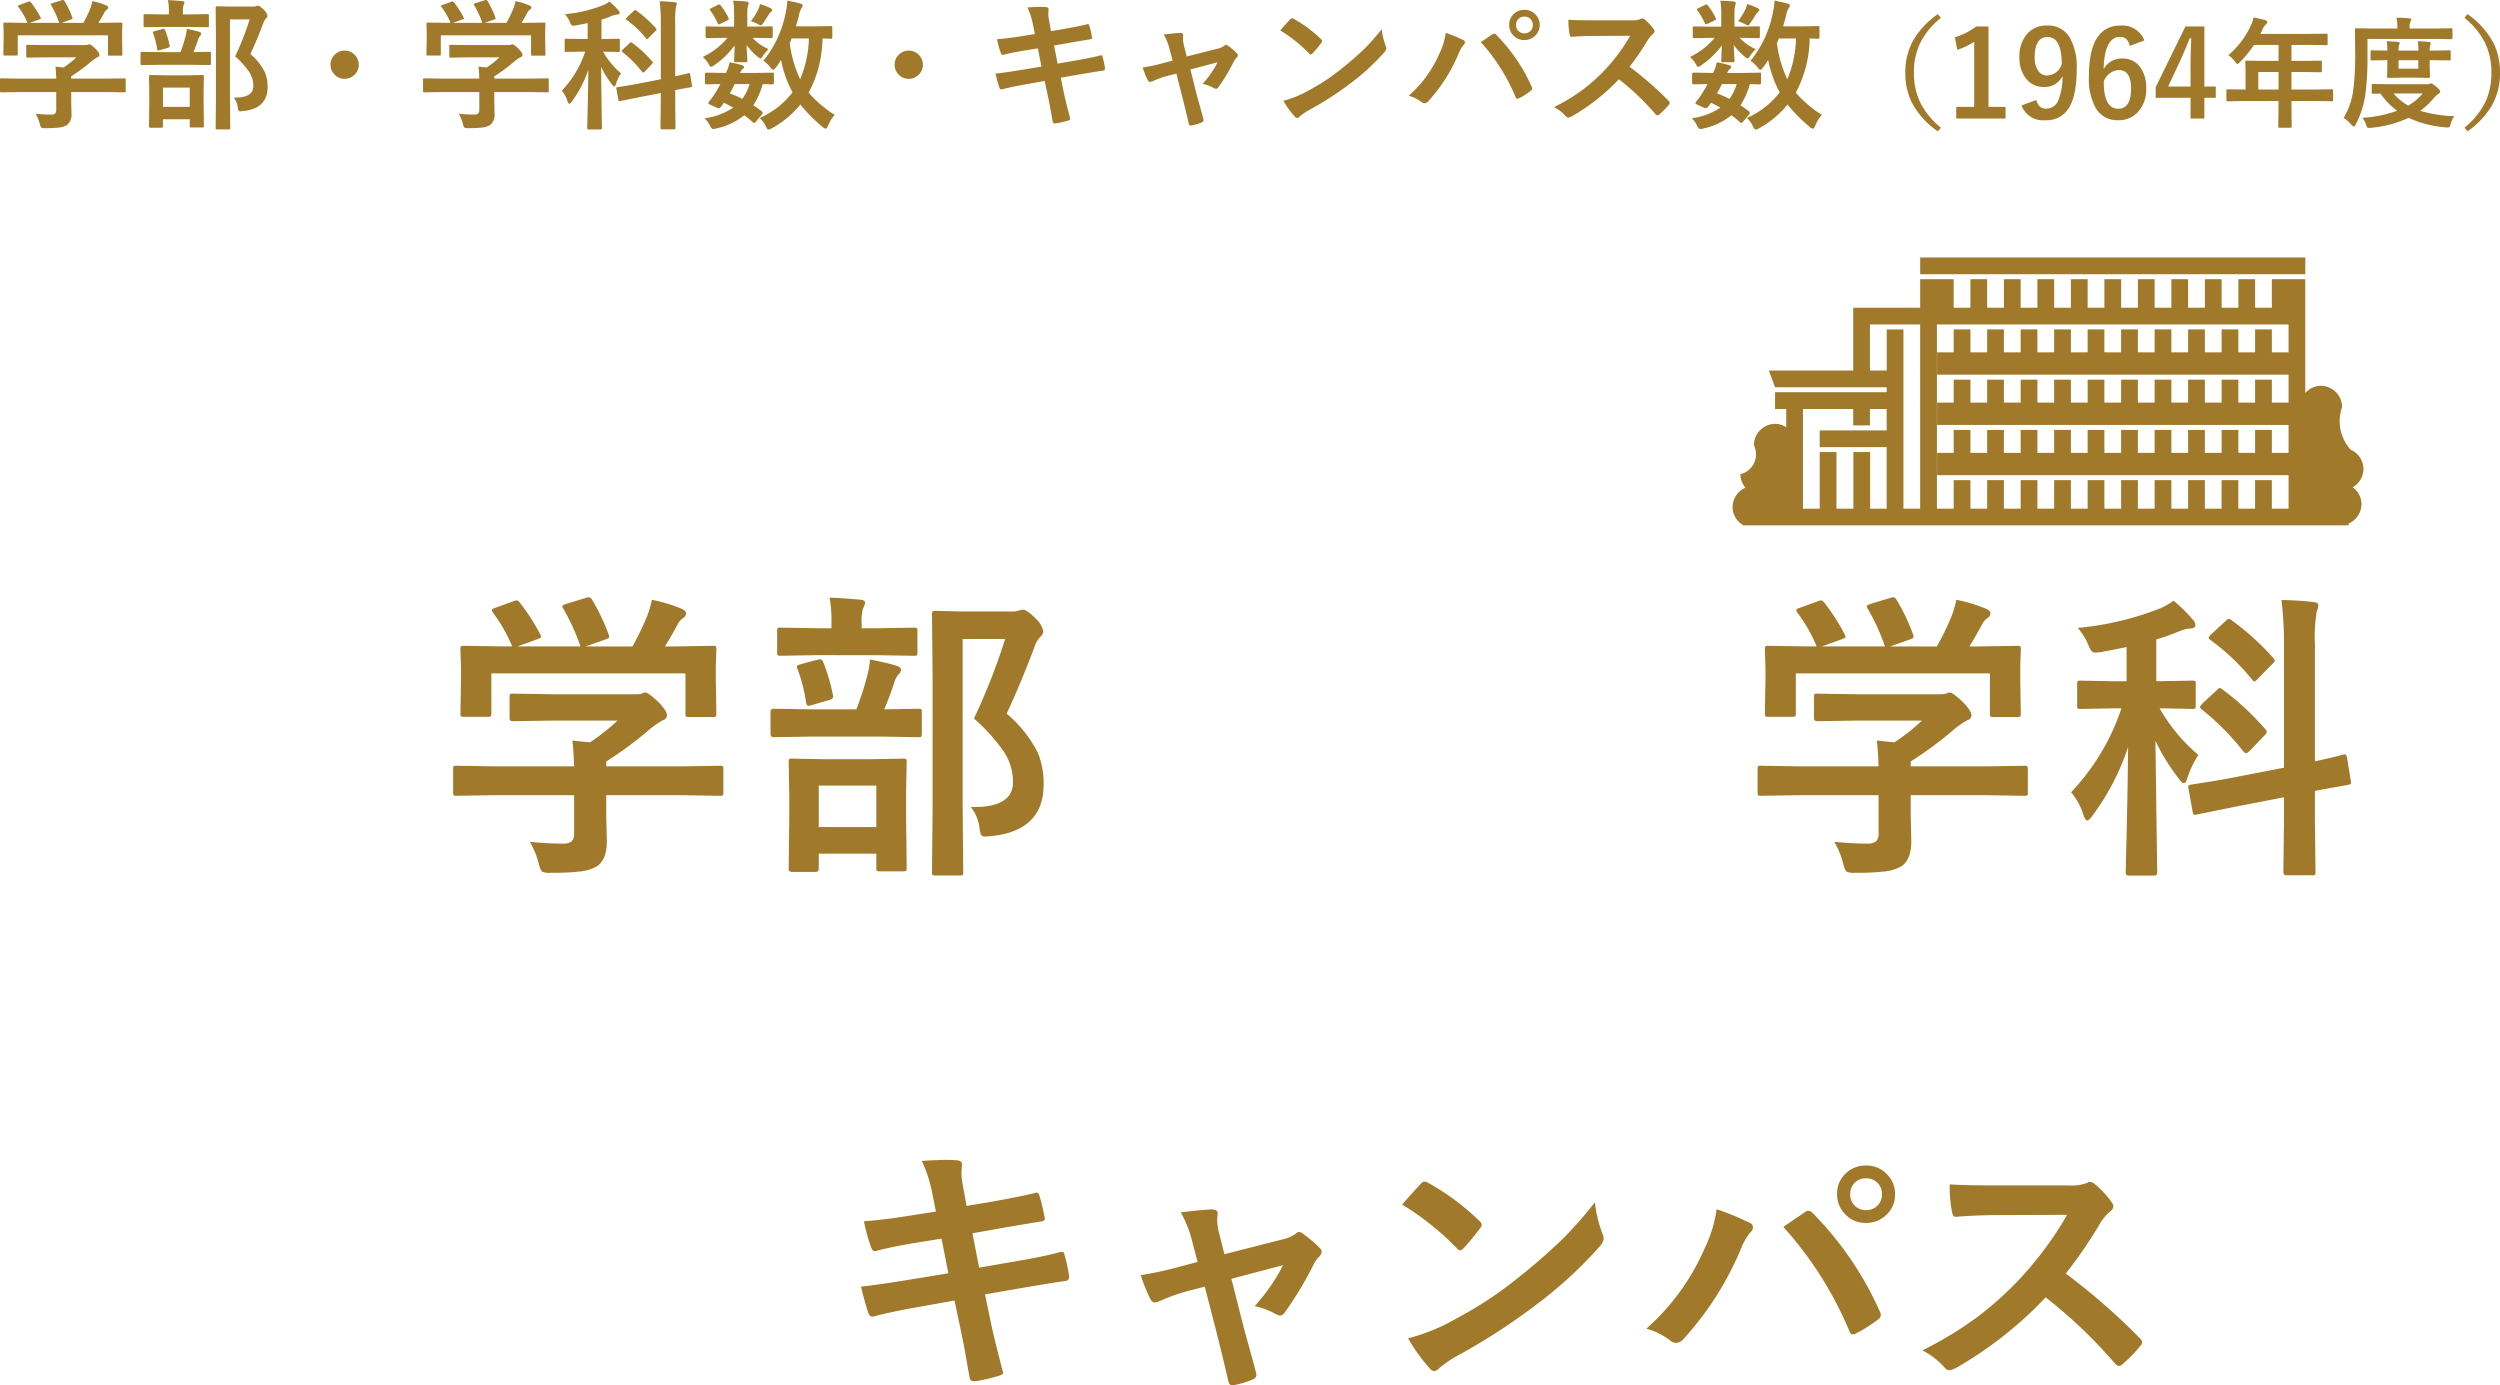 <svg xmlns="http://www.w3.org/2000/svg" width="354.555" height="196.465" viewBox="0 0 354.555 196.465">
  <g id="グループ_3701" data-name="グループ 3701" transform="translate(-287.104 -1152.223)">
    <path id="パス_1996" data-name="パス 1996" d="M3.818-3.721l-2.5.039q-.156,0-.186-.039A.336.336,0,0,1,1.1-3.9V-5.439q0-.166.039-.2a.336.336,0,0,1,.176-.029l2.5.039H9.082q-.039-1.123-.117-1.7l1.162.117a12.965,12.965,0,0,0,1.816-1.436H7.627L5.039-8.6q-.215,0-.215-.2v-1.406q0-.156.039-.186a.336.336,0,0,1,.176-.029l2.588.039h5.42a1.647,1.647,0,0,0,.479-.039,1.1,1.1,0,0,1,.254-.078q.2,0,.869.635.557.586.557.859a.324.324,0,0,1-.244.322A5.359,5.359,0,0,0,14-8.018a24.323,24.323,0,0,1-2.8,2.07v.322h5l2.5-.039a.309.309,0,0,1,.2.039.365.365,0,0,1,.029.186V-3.9a.294.294,0,0,1-.034.181.318.318,0,0,1-.19.034l-2.5-.039h-5v1.3L11.24-.684A1.879,1.879,0,0,1,10.605.957a2.79,2.79,0,0,1-1.1.352A15.908,15.908,0,0,1,7.539,1.4a1.167,1.167,0,0,1-.576-.078,1.293,1.293,0,0,1-.205-.5,5.787,5.787,0,0,0-.6-1.465Q7.354-.527,8.3-.527a.928.928,0,0,0,.625-.156.746.746,0,0,0,.156-.537v-2.5Zm.049-12.354,1.2-.439a.593.593,0,0,1,.215-.059q.107,0,.225.156a13.927,13.927,0,0,1,1.338,2.08.549.549,0,0,1,.059.166q0,.068-.244.156l-1.318.479H9.5a13.507,13.507,0,0,0-1.143-2.5.333.333,0,0,1-.059-.146q0-.068.244-.156l1.318-.4a.719.719,0,0,1,.186-.039q.117,0,.215.156a13.193,13.193,0,0,1,1.1,2.324.569.569,0,0,1,.029.137q0,.078-.254.166l-1.3.459H12.93a18.148,18.148,0,0,0,.977-2.021,6.671,6.671,0,0,0,.3-1.055,9.8,9.8,0,0,1,1.973.6q.283.127.283.3a.379.379,0,0,1-.2.3,1.163,1.163,0,0,0-.381.459q-.42.781-.82,1.416h.518l2.637-.039a.356.356,0,0,1,.215.039.336.336,0,0,1,.029.176l-.039,1.084v.918l.039,2.236q0,.176-.049.215a.394.394,0,0,1-.2.029H16.65q-.166,0-.2-.049a.394.394,0,0,1-.029-.2v-2.637H3.623v2.637q0,.166-.039.2a.336.336,0,0,1-.176.029H1.826a.356.356,0,0,1-.215-.039.365.365,0,0,1-.029-.186l.039-2.256v-.742l-.039-1.24q0-.156.049-.186a.394.394,0,0,1,.2-.029l2.637.039H5a10.3,10.3,0,0,0-1.279-2.236.356.356,0,0,1-.068-.156Q3.652-16.006,3.867-16.074ZM34.248-2.939h.205q2.578,0,2.578-1.641a3.644,3.644,0,0,0-.576-1.973,11.833,11.833,0,0,0-2-2.227,41.337,41.337,0,0,0,2.061-5.244h-2.8v11.2l.039,4.18q0,.156-.039.186a.336.336,0,0,1-.176.029H31.924a.332.332,0,0,1-.205-.039.336.336,0,0,1-.029-.176l.039-4.16v-8.643l-.039-4.209q0-.166.049-.2a.394.394,0,0,1,.2-.029l1.777.039h3.2a1.382,1.382,0,0,0,.5-.059,1.056,1.056,0,0,1,.3-.059q.234,0,.84.605a1.58,1.58,0,0,1,.479.811.5.5,0,0,1-.186.361,1.89,1.89,0,0,0-.42.742q-.9,2.383-1.816,4.336a8.131,8.131,0,0,1,2.051,2.559,5.241,5.241,0,0,1,.391,2.119q0,3.076-3.525,3.408Q35.273-1,35.2-1a.285.285,0,0,1-.283-.137,2.966,2.966,0,0,1-.1-.488A2.648,2.648,0,0,0,34.248-2.939ZM24,1.338H22.461q-.225,0-.225-.205l.039-3.369V-3.682l-.039-2.236q0-.156.039-.186a.365.365,0,0,1,.186-.029l2.217.039h2.881l2.217-.039a.356.356,0,0,1,.215.039.336.336,0,0,1,.029.176L29.98-3.955V-2.3l.039,3.359q0,.176-.049.215a.394.394,0,0,1-.2.029H28.242q-.166,0-.2-.049a.394.394,0,0,1-.029-.2V.137h-3.8v1Q24.219,1.338,24,1.338Zm.215-5.693v2.734h3.8V-4.355ZM23.8-7.588l-2.568.039q-.2,0-.2-.215V-9.209q0-.215.2-.215l2.568.039h2.9a20,20,0,0,0,.732-2.285,5.6,5.6,0,0,0,.166-1,16.362,16.362,0,0,1,1.738.4q.3.1.3.264a.45.45,0,0,1-.156.313,1.287,1.287,0,0,0-.264.469,19.527,19.527,0,0,1-.684,1.836l2.256-.039q.166,0,.2.039a.336.336,0,0,1,.029.176v1.445q0,.156-.039.186a.365.365,0,0,1-.186.029l-2.539-.039Zm.352-5.371L21.7-12.92q-.166,0-.2-.039a.336.336,0,0,1-.029-.176v-1.406a.332.332,0,0,1,.039-.205.365.365,0,0,1,.186-.029l2.451.039h.908V-15.1a7.96,7.96,0,0,0-.127-1.66q.635.02,2.021.137.322.039.322.186a1.125,1.125,0,0,1-.137.4,3,3,0,0,0-.088.957v.342h1.025l2.441-.039q.156,0,.186.039a.394.394,0,0,1,.029.2v1.406q0,.156-.039.186a.336.336,0,0,1-.176.029l-2.441-.039Zm-1.338.9a.444.444,0,0,1-.039-.146q0-.078.264-.156l1.094-.293a.932.932,0,0,1,.186-.029q.117,0,.2.186a12.294,12.294,0,0,1,.645,2.2,1.036,1.036,0,0,1,.01.117q0,.1-.254.186l-1.182.342a.828.828,0,0,1-.2.039q-.117,0-.156-.244A10.586,10.586,0,0,0,22.813-12.061ZM49.98-9.6a1.912,1.912,0,0,1,1.484.664A1.918,1.918,0,0,1,51.982-7.6a1.912,1.912,0,0,1-.664,1.484A1.918,1.918,0,0,1,49.98-5.6,1.912,1.912,0,0,1,48.5-6.26,1.918,1.918,0,0,1,47.979-7.6a1.912,1.912,0,0,1,.664-1.484A1.918,1.918,0,0,1,49.98-9.6ZM63.818-3.721l-2.5.039q-.156,0-.186-.039A.336.336,0,0,1,61.1-3.9V-5.439q0-.166.039-.2a.336.336,0,0,1,.176-.029l2.5.039h5.264q-.039-1.123-.117-1.7l1.162.117a12.965,12.965,0,0,0,1.816-1.436H67.627L65.039-8.6q-.215,0-.215-.2v-1.406q0-.156.039-.186a.336.336,0,0,1,.176-.029l2.588.039h5.42a1.648,1.648,0,0,0,.479-.039,1.1,1.1,0,0,1,.254-.078q.2,0,.869.635.557.586.557.859a.324.324,0,0,1-.244.322A5.359,5.359,0,0,0,74-8.018a24.323,24.323,0,0,1-2.8,2.07v.322h5l2.5-.039a.309.309,0,0,1,.2.039.365.365,0,0,1,.029.186V-3.9a.294.294,0,0,1-.034.181.318.318,0,0,1-.19.034l-2.5-.039h-5v1.3L71.24-.684A1.879,1.879,0,0,1,70.605.957a2.79,2.79,0,0,1-1.1.352,15.908,15.908,0,0,1-1.963.088,1.167,1.167,0,0,1-.576-.078,1.293,1.293,0,0,1-.205-.5,5.787,5.787,0,0,0-.6-1.465q1.191.117,2.139.117a.928.928,0,0,0,.625-.156.746.746,0,0,0,.156-.537v-2.5Zm.049-12.354,1.2-.439a.593.593,0,0,1,.215-.059q.107,0,.225.156a13.927,13.927,0,0,1,1.338,2.08.549.549,0,0,1,.059.166q0,.068-.244.156l-1.318.479H69.5a13.507,13.507,0,0,0-1.143-2.5.333.333,0,0,1-.059-.146q0-.068.244-.156l1.318-.4a.719.719,0,0,1,.186-.039q.117,0,.215.156a13.194,13.194,0,0,1,1.1,2.324.569.569,0,0,1,.029.137q0,.078-.254.166l-1.3.459H72.93a18.148,18.148,0,0,0,.977-2.021,6.671,6.671,0,0,0,.3-1.055,9.8,9.8,0,0,1,1.973.6q.283.127.283.3a.379.379,0,0,1-.2.3,1.163,1.163,0,0,0-.381.459q-.42.781-.82,1.416h.518l2.637-.039a.356.356,0,0,1,.215.039.336.336,0,0,1,.029.176l-.039,1.084v.918l.039,2.236q0,.176-.049.215a.394.394,0,0,1-.2.029H76.65q-.166,0-.2-.049a.394.394,0,0,1-.029-.2v-2.637h-12.8v2.637q0,.166-.039.2a.336.336,0,0,1-.176.029H61.826a.356.356,0,0,1-.215-.039.365.365,0,0,1-.029-.186l.039-2.256v-.742l-.039-1.24q0-.156.049-.186a.394.394,0,0,1,.2-.029l2.637.039H65a10.3,10.3,0,0,0-1.279-2.236.356.356,0,0,1-.068-.156Q63.652-16.006,63.867-16.074Zm23.672-.479a9.455,9.455,0,0,1,1.26,1.24.578.578,0,0,1,.186.352q0,.244-.361.244a2.244,2.244,0,0,0-.684.176,15.393,15.393,0,0,1-1.533.547v2.754h.176l2.2-.039q.166,0,.2.039a.365.365,0,0,1,.029.186v1.416a.309.309,0,0,1-.039.2.365.365,0,0,1-.186.029l-2.158-.039A11.433,11.433,0,0,0,89.18-6.377a6.306,6.306,0,0,0-.732,1.533q-.088.322-.225.322t-.342-.3a13.419,13.419,0,0,1-1.533-2.49l.117,8.7q0,.2-.225.2H84.6q-.215,0-.215-.2,0-.107.029-1.338.1-3.75.127-6.943A15.915,15.915,0,0,1,82.2-2.383q-.225.322-.352.322T81.6-2.4a4.227,4.227,0,0,0-.82-1.514A14.8,14.8,0,0,0,84.1-9.453h-.5L81.4-9.414q-.156,0-.186-.039a.365.365,0,0,1-.029-.186v-1.416q0-.166.039-.2a.336.336,0,0,1,.176-.029l2.207.039h.84V-13.5q-.6.127-1.641.322a3.166,3.166,0,0,1-.41.049.326.326,0,0,1-.283-.137,2.249,2.249,0,0,1-.205-.41,4.012,4.012,0,0,0-.684-1.084,19.724,19.724,0,0,0,5.508-1.318A5.3,5.3,0,0,0,87.539-16.553ZM91.26-4.844l3.564-.693v-8.047a24.243,24.243,0,0,0-.166-3.018q1.191.029,2.109.137.322.029.322.205a1.026,1.026,0,0,1-.107.42,10.916,10.916,0,0,0-.117,2.217v7.666q.781-.166,1.4-.322.088-.02.352-.088l.146-.039a.793.793,0,0,1,.1-.01q.078,0,.127.215l.254,1.563a.414.414,0,0,1,.02.1q0,.1-.215.137-.029.01-.693.127-.684.117-1.484.273v1.865L96.9,1.338a.309.309,0,0,1-.039.2.365.365,0,0,1-.186.029h-1.7q-.2,0-.2-.225l.039-3.457V-3.584L91.6-2.959l-2.559.518a.414.414,0,0,1-.1.02q-.1,0-.146-.215L88.525-4.16a.549.549,0,0,1-.02-.127q0-.1.2-.137.039,0,.781-.117Q90.293-4.668,91.26-4.844Zm-.488-5.85a17.354,17.354,0,0,1,2.822,2.617.3.3,0,0,1,.1.176q0,.088-.156.244l-.977,1.016q-.146.146-.225.146a.27.27,0,0,1-.176-.1A16.175,16.175,0,0,0,89.4-9.375q-.117-.107-.117-.156,0-.068.146-.225l.967-.9q.127-.137.2-.137A.342.342,0,0,1,90.771-10.693Zm.566-4.59a17.111,17.111,0,0,1,2.783,2.51.4.4,0,0,1,.1.176q0,.088-.146.205l-.977,1q-.166.176-.215.176t-.146-.117a14.622,14.622,0,0,0-2.754-2.617q-.127-.1-.127-.156t.166-.225l.957-.879q.137-.137.205-.137A.356.356,0,0,1,91.338-15.283Zm18.027,7.129a15.368,15.368,0,0,0,3.174-6.865,8.662,8.662,0,0,0,.225-1.68q1.533.332,1.826.42.361.117.361.3a1.143,1.143,0,0,1-.225.439,2.943,2.943,0,0,0-.3.879q-.1.439-.439,1.621h2.578l2.363-.039q.156,0,.186.039a.336.336,0,0,1,.029.176v1.367q0,.156-.039.186a.336.336,0,0,1-.176.029l-.381-.01q-.371-.02-.8-.029a16.6,16.6,0,0,1-1.963,7.686,16.814,16.814,0,0,0,3.7,3.154,4.878,4.878,0,0,0-.937,1.523q-.205.439-.342.439a.934.934,0,0,1-.42-.244,20.5,20.5,0,0,1-3.164-3.193,13.559,13.559,0,0,1-4.014,3.35,1.747,1.747,0,0,1-.5.205q-.176,0-.4-.459a3.575,3.575,0,0,0-.859-1.182,11.941,11.941,0,0,0,4.658-3.643,16.075,16.075,0,0,1-1.641-4.6,9.8,9.8,0,0,1-.723,1.084q-.264.322-.381.322-.146,0-.42-.361A3.821,3.821,0,0,0,109.365-8.154Zm6.455-3.164h-2.441l-.273.664a16.878,16.878,0,0,0,1.475,5.117A15.881,15.881,0,0,0,115.82-11.318ZM101.025-.01a9.274,9.274,0,0,0,4.063-1.5q-.742-.42-1.328-.7l-.293.439q-.254.342-.42.342a.893.893,0,0,1-.342-.1l-.84-.381q-.313-.146-.312-.244a.783.783,0,0,1,.1-.2,14.092,14.092,0,0,0,.84-1.162,12.853,12.853,0,0,0,.771-1.338q-.83.01-1.514.029l-.469.01q-.2,0-.2-.215V-6.25q0-.225.2-.225l2.5.039h.283a6.167,6.167,0,0,0,.518-1.5,11.808,11.808,0,0,1,1.807.42q.244.1.244.225a.416.416,0,0,1-.186.283,2,2,0,0,0-.4.576h2.08l2.5-.039q.176,0,.205.039a.365.365,0,0,1,.029.186v1.221q0,.215-.234.215l-.43-.01q-.439-.02-.928-.029a10.476,10.476,0,0,1-1.328,3q.459.3,1.182.84a.4.4,0,0,1,.146.244.421.421,0,0,1-.127.254l-.82.967q-.166.215-.254.215a.448.448,0,0,1-.186-.1,13.424,13.424,0,0,0-1.221-1,9.708,9.708,0,0,1-3.975,1.875,2.322,2.322,0,0,1-.43.078q-.244,0-.488-.518A3.408,3.408,0,0,0,101.025-.01ZM104.6-3.535a17.313,17.313,0,0,1,1.787.781,6.919,6.919,0,0,0,1.016-2.1h-2.1Q104.912-4.043,104.6-3.535ZM107.969-13l2.48-.039a.356.356,0,0,1,.215.039.394.394,0,0,1,.029.2v1.2q0,.166-.049.2a.394.394,0,0,1-.2.029l-2.48-.039h-.137A7,7,0,0,0,110.107-9.8a5.146,5.146,0,0,0-.9,1.1q-.127.205-.234.205-.146,0-.547-.342a8.778,8.778,0,0,1-1.436-1.562q.02.684.068,1.533.039.576.039.684,0,.156-.049.2a.336.336,0,0,1-.176.029H105.43q-.156,0-.186-.039a.365.365,0,0,1-.029-.186q0-.039.029-.8.039-.684.049-1.357a11.529,11.529,0,0,1-2.861,2.773,1.036,1.036,0,0,1-.5.264q-.117,0-.3-.342a3.5,3.5,0,0,0-.859-1.055,10.227,10.227,0,0,0,3.5-2.715h-.42l-2.48.039q-.2,0-.2-.225v-1.2a.332.332,0,0,1,.039-.205.255.255,0,0,1,.156-.029l2.48.039h1.367v-1.943a9.7,9.7,0,0,0-.127-1.738q1.182.029,1.924.117.264.029.264.225a.788.788,0,0,1-.049.234,1.174,1.174,0,0,0-.059.205,5.267,5.267,0,0,0-.078,1.2V-13Zm-.361-.781a10.581,10.581,0,0,0,1-1.6,3.286,3.286,0,0,0,.283-.82,10.267,10.267,0,0,1,1.484.576q.244.137.244.244a.378.378,0,0,1-.166.283,1.3,1.3,0,0,0-.322.381q-.527.84-.781,1.191-.2.342-.312.342a1.671,1.671,0,0,1-.527-.215A9.753,9.753,0,0,0,107.607-13.779ZM103.3-16.016a9.038,9.038,0,0,1,1.123,1.777.314.314,0,0,1,.049.137q0,.107-.186.205l-1.025.5a.539.539,0,0,1-.215.078q-.1,0-.156-.156a9.8,9.8,0,0,0-1.025-1.787.356.356,0,0,1-.088-.176q0-.088.186-.176l.957-.469a.6.6,0,0,1,.205-.068Q103.2-16.152,103.3-16.016ZM129.98-9.6a1.912,1.912,0,0,1,1.484.664,1.918,1.918,0,0,1,.518,1.338,1.912,1.912,0,0,1-.664,1.484,1.918,1.918,0,0,1-1.338.518A1.912,1.912,0,0,1,128.5-6.26a1.918,1.918,0,0,1-.518-1.338,1.912,1.912,0,0,1,.664-1.484A1.918,1.918,0,0,1,129.98-9.6Zm17.891-2.344-.254-1.279a10.451,10.451,0,0,0-.8-2.5q1.211-.078,1.836-.078.42,0,.762.029.4.029.4.293l-.039.625a4.656,4.656,0,0,0,.078.811l.3,1.68,1.641-.273q2.6-.459,3.574-.723.166,0,.225.225a14.756,14.756,0,0,1,.4,1.719q0,.186-.3.215-.342.059-1.758.293-1.045.176-1.582.273l-1.758.313.5,2.568,2.9-.508q1.875-.312,3.135-.654a.7.7,0,0,1,.146-.02q.176,0,.2.244a11.358,11.358,0,0,1,.342,1.592.3.3,0,0,1-.3.342q-.674.088-3.213.518l-2.764.479.459,2.227q.264,1.221.889,3.613V.107q0,.107-.264.2a11.686,11.686,0,0,1-1.816.42h-.068q-.3,0-.342-.244-.039-.215-.166-.928-.273-1.6-.469-2.49l-.5-2.363-2.725.488q-1.992.352-3.242.684a.526.526,0,0,1-.166.029q-.205,0-.293-.254-.234-.684-.557-1.982,1.543-.176,3.721-.537l2.8-.459-.508-2.588-1.875.3q-1.787.293-2.979.605a.574.574,0,0,1-.137.02q-.156,0-.244-.225a12.778,12.778,0,0,1-.557-2q1.494-.107,3.555-.439Zm20.068,5.605-1.172.3a13.688,13.688,0,0,0-2.207.781,1.3,1.3,0,0,1-.361.1q-.2,0-.332-.283a11.613,11.613,0,0,1-.7-1.758,27.1,27.1,0,0,0,3.037-.664l1.2-.322-.439-1.68a8.389,8.389,0,0,0-.82-2.021q1.807-.215,2.334-.215.43,0,.43.313a.452.452,0,0,1-.01.088,2.5,2.5,0,0,0-.029.391,4.458,4.458,0,0,0,.156,1.045l.381,1.5,4.336-1.1a2.476,2.476,0,0,0,1.006-.439.338.338,0,0,1,.234-.117.625.625,0,0,1,.342.176A9.294,9.294,0,0,1,176.5-9.238a.443.443,0,0,1,.156.3.618.618,0,0,1-.225.4,1.808,1.808,0,0,0-.312.42,26.66,26.66,0,0,1-2.256,3.76.428.428,0,0,1-.3.176.65.65,0,0,1-.3-.1,5.8,5.8,0,0,0-1.6-.605,13.84,13.84,0,0,0,2.119-3.057l-3.857,1.016L170.84-3.3q.166.6.508,1.846.264.947.41,1.514a.721.721,0,0,1,.029.186A.381.381,0,0,1,171.5.6a6.434,6.434,0,0,1-1.318.4.834.834,0,0,1-.2.029q-.234,0-.3-.322-.225-1.016-.8-3.34Zm14.736-6.123q.5-.605,1.4-1.562a.364.364,0,0,1,.283-.156.628.628,0,0,1,.264.1,18.02,18.02,0,0,1,3.818,2.842.481.481,0,0,1,.176.283.436.436,0,0,1-.117.254q-.654.869-1.24,1.5-.166.156-.244.156a.427.427,0,0,1-.254-.156A20.612,20.612,0,0,0,182.676-12.461Zm.439,9.98a14.685,14.685,0,0,0,2.705-1q1.934-1.006,3.213-1.846,1.123-.732,2.539-1.875a42.333,42.333,0,0,0,3.193-2.812,30.242,30.242,0,0,0,2.295-2.627,9.371,9.371,0,0,0,.557,2.334,1.051,1.051,0,0,1,.1.381,1.094,1.094,0,0,1-.322.605,30.82,30.82,0,0,1-4.6,4.238,46.083,46.083,0,0,1-6.035,3.916,7.83,7.83,0,0,0-1.338.928.572.572,0,0,1-.361.2.5.5,0,0,1-.342-.215A13.189,13.189,0,0,1,183.115-2.48ZM200.9-3.2a16.989,16.989,0,0,0,4.336-5.957,9.776,9.776,0,0,0,.908-2.959,19.814,19.814,0,0,1,2.471,1.016.346.346,0,0,1,.244.322.56.56,0,0,1-.205.4,4.427,4.427,0,0,0-.693,1.221,23.491,23.491,0,0,1-4.277,6.719.775.775,0,0,1-.566.3.724.724,0,0,1-.459-.2A5.273,5.273,0,0,0,200.9-3.2Zm10.225-7.6q.332-.225.986-.674.439-.293.605-.41A.49.49,0,0,1,213-12a.47.47,0,0,1,.3.156A24.819,24.819,0,0,1,218.32-4.5a.563.563,0,0,1,.078.283.409.409,0,0,1-.2.322,10.762,10.762,0,0,1-1.66,1.055.6.6,0,0,1-.234.068q-.176,0-.254-.244A27.428,27.428,0,0,0,211.123-10.8Zm6.172-4.58a2.076,2.076,0,0,1,1.611.7,2.05,2.05,0,0,1,.557,1.436,2.052,2.052,0,0,1-.713,1.6,2.118,2.118,0,0,1-1.455.547,2.065,2.065,0,0,1-1.6-.7,2.062,2.062,0,0,1-.557-1.445,2.044,2.044,0,0,1,.713-1.611A2.127,2.127,0,0,1,217.295-15.381Zm0,.957a1.138,1.138,0,0,0-.889.381,1.169,1.169,0,0,0-.293.8,1.149,1.149,0,0,0,.381.9,1.169,1.169,0,0,0,.8.293,1.149,1.149,0,0,0,.9-.381,1.182,1.182,0,0,0,.293-.811,1.138,1.138,0,0,0-.381-.889A1.182,1.182,0,0,0,217.295-14.424Zm14.912,7.109a48.752,48.752,0,0,1,5.537,4.834.432.432,0,0,1,.156.283.491.491,0,0,1-.137.293,10.666,10.666,0,0,1-1.338,1.367.37.37,0,0,1-.244.117.462.462,0,0,1-.283-.156,36.3,36.3,0,0,0-5.2-4.961,28.949,28.949,0,0,1-6.719,5.283,1.7,1.7,0,0,1-.459.156.435.435,0,0,1-.342-.176,5.536,5.536,0,0,0-1.68-1.309,27.8,27.8,0,0,0,4.141-2.52,25.765,25.765,0,0,0,2.9-2.578,25.781,25.781,0,0,0,3.76-5.02l-5.156.02q-1.543,0-3.164.127-.2.02-.264-.342a9.6,9.6,0,0,1-.176-2.08q1.074.078,3.379.078h5.5a3.29,3.29,0,0,0,1.377-.186.376.376,0,0,1,.225-.078.821.821,0,0,1,.342.156,7.1,7.1,0,0,1,1.3,1.406.572.572,0,0,1,.1.254.528.528,0,0,1-.264.4,3.842,3.842,0,0,0-.732.889A34.66,34.66,0,0,1,232.207-7.314Zm17.158-.84a15.368,15.368,0,0,0,3.174-6.865,8.662,8.662,0,0,0,.225-1.68q1.533.332,1.826.42.361.117.361.3a1.144,1.144,0,0,1-.225.439,2.943,2.943,0,0,0-.3.879q-.1.439-.439,1.621h2.578l2.363-.039q.156,0,.186.039a.336.336,0,0,1,.029.176v1.367q0,.156-.039.186a.336.336,0,0,1-.176.029l-.381-.01q-.371-.02-.8-.029a16.6,16.6,0,0,1-1.963,7.686,16.814,16.814,0,0,0,3.7,3.154,4.878,4.878,0,0,0-.937,1.523q-.205.439-.342.439a.934.934,0,0,1-.42-.244,20.5,20.5,0,0,1-3.164-3.193,13.559,13.559,0,0,1-4.014,3.35,1.747,1.747,0,0,1-.5.205q-.176,0-.4-.459a3.575,3.575,0,0,0-.859-1.182,11.941,11.941,0,0,0,4.658-3.643,16.074,16.074,0,0,1-1.641-4.6,9.8,9.8,0,0,1-.723,1.084q-.264.322-.381.322-.146,0-.42-.361A3.821,3.821,0,0,0,249.365-8.154Zm6.455-3.164h-2.441l-.273.664a16.878,16.878,0,0,0,1.475,5.117A15.881,15.881,0,0,0,255.82-11.318ZM241.025-.01a9.274,9.274,0,0,0,4.063-1.5q-.742-.42-1.328-.7l-.293.439q-.254.342-.42.342a.893.893,0,0,1-.342-.1l-.84-.381q-.312-.146-.312-.244a.783.783,0,0,1,.1-.2,14.092,14.092,0,0,0,.84-1.162,12.855,12.855,0,0,0,.771-1.338q-.83.01-1.514.029l-.469.01q-.2,0-.2-.215V-6.25q0-.225.2-.225l2.5.039h.283a6.167,6.167,0,0,0,.518-1.5,11.808,11.808,0,0,1,1.807.42q.244.1.244.225a.416.416,0,0,1-.186.283,2,2,0,0,0-.4.576h2.08l2.5-.039q.176,0,.205.039a.365.365,0,0,1,.029.186v1.221q0,.215-.234.215l-.43-.01q-.439-.02-.928-.029a10.477,10.477,0,0,1-1.328,3q.459.3,1.182.84a.4.4,0,0,1,.146.244.421.421,0,0,1-.127.254l-.82.967q-.166.215-.254.215a.448.448,0,0,1-.186-.1,13.423,13.423,0,0,0-1.221-1,9.708,9.708,0,0,1-3.975,1.875,2.322,2.322,0,0,1-.43.078q-.244,0-.488-.518A3.408,3.408,0,0,0,241.025-.01ZM244.6-3.535a17.313,17.313,0,0,1,1.787.781,6.919,6.919,0,0,0,1.016-2.1h-2.1Q244.912-4.043,244.6-3.535ZM247.969-13l2.48-.039a.356.356,0,0,1,.215.039.394.394,0,0,1,.029.2v1.2q0,.166-.049.2a.394.394,0,0,1-.2.029l-2.48-.039h-.137A7,7,0,0,0,250.107-9.8a5.146,5.146,0,0,0-.9,1.1q-.127.205-.234.205-.146,0-.547-.342a8.778,8.778,0,0,1-1.436-1.562q.02.684.068,1.533.039.576.039.684,0,.156-.049.2a.336.336,0,0,1-.176.029H245.43q-.156,0-.186-.039a.365.365,0,0,1-.029-.186q0-.039.029-.8.039-.684.049-1.357a11.529,11.529,0,0,1-2.861,2.773,1.036,1.036,0,0,1-.5.264q-.117,0-.3-.342a3.5,3.5,0,0,0-.859-1.055,10.227,10.227,0,0,0,3.5-2.715h-.42l-2.48.039q-.2,0-.2-.225v-1.2a.332.332,0,0,1,.039-.205.255.255,0,0,1,.156-.029l2.48.039h1.367v-1.943a9.7,9.7,0,0,0-.127-1.738q1.182.029,1.924.117.264.029.264.225a.788.788,0,0,1-.049.234,1.176,1.176,0,0,0-.059.205,5.267,5.267,0,0,0-.078,1.2V-13Zm-.361-.781a10.581,10.581,0,0,0,1-1.6,3.286,3.286,0,0,0,.283-.82,10.266,10.266,0,0,1,1.484.576q.244.137.244.244a.378.378,0,0,1-.166.283,1.3,1.3,0,0,0-.322.381q-.527.84-.781,1.191-.2.342-.312.342a1.671,1.671,0,0,1-.527-.215A9.753,9.753,0,0,0,247.607-13.779ZM243.3-16.016a9.038,9.038,0,0,1,1.123,1.777.315.315,0,0,1,.049.137q0,.107-.186.205l-1.025.5a.539.539,0,0,1-.215.078q-.1,0-.156-.156a9.8,9.8,0,0,0-1.025-1.787.356.356,0,0,1-.088-.176q0-.088.186-.176l.957-.469a.6.6,0,0,1,.205-.068Q243.2-16.152,243.3-16.016Zm33.068,1.771a10.537,10.537,0,0,0-3.088,3.9,9.708,9.708,0,0,0-.739,3.885,9.487,9.487,0,0,0,.979,4.391,10.98,10.98,0,0,0,2.847,3.4l-.44.523a11.577,11.577,0,0,1-3.669-4.067,9.322,9.322,0,0,1-.938-4.242,9.175,9.175,0,0,1,1.237-4.79,12.034,12.034,0,0,1,3.37-3.528Zm6.749,1.22V-1.619h2.416V.033h-6.989V-1.619h2.548v-9.247a9.364,9.364,0,0,1-2.4,1.154l-.34-1.785a9.611,9.611,0,0,0,3.021-1.527ZM289.891-2.6q.34,1.237,1.361,1.237a1.867,1.867,0,0,0,1.768-1.187,8.957,8.957,0,0,0,.589-3.437,2.783,2.783,0,0,1-2.648,1.544,3.09,3.09,0,0,1-2.59-1.278,4.671,4.671,0,0,1-.863-2.905,4.75,4.75,0,0,1,1.2-3.47,3.614,3.614,0,0,1,2.706-1.062,3.554,3.554,0,0,1,3.212,1.685,8.44,8.44,0,0,1,1,4.532q0,4.018-1.32,5.777a3.648,3.648,0,0,1-3.1,1.436A3.255,3.255,0,0,1,287.8-1.818Zm3.619-5.1q-.025-3.827-2.009-3.827-1.834,0-1.834,2.855a3.177,3.177,0,0,0,.548,2,1.5,1.5,0,0,0,1.237.6A2.257,2.257,0,0,0,293.51-7.7Zm11.712-3.337-2.075.772q-.274-1.278-1.353-1.278-2.241,0-2.349,4.59a2.877,2.877,0,0,1,2.648-1.527,3,3,0,0,1,2.565,1.27,4.837,4.837,0,0,1,.822,2.93A4.73,4.73,0,0,1,304.227-.8,3.65,3.65,0,0,1,301.521.274,3.5,3.5,0,0,1,298.358-1.4a8.5,8.5,0,0,1-1-4.549q0-7.205,4.491-7.205A3.334,3.334,0,0,1,305.223-11.04ZM299.462-5.2q0,3.843,2.042,3.843,1.834,0,1.834-2.855,0-2.631-1.751-2.631A2.425,2.425,0,0,0,299.462-5.2Zm14.269-7.819v8.517h1.619v1.6h-1.619V.033h-1.959V-2.905h-4.947v-1.5l4.217-8.616Zm-1.959,8.517V-7.363q0-1.361.1-3.976h-.232q-.581,1.527-1.444,3.4l-1.6,3.437Zm7.4,2.059-2.125.033q-.141,0-.166-.033a.286.286,0,0,1-.025-.149V-3.951q0-.166.191-.166l2.125.033h.407V-6.466l-.033-1.527q0-.133.033-.158a.335.335,0,0,1,.166-.025l2.333.033h2.175v-2.266h-3.486a15.07,15.07,0,0,1-1.992,2.432q-.241.274-.357.274-.091,0-.34-.324a3.63,3.63,0,0,0-.946-.921,12.386,12.386,0,0,0,3.146-4.109,5.367,5.367,0,0,0,.44-1.245q1.079.216,1.635.374.307.108.307.291,0,.125-.208.324a1.862,1.862,0,0,0-.432.614l-.34.73H328.7L331.03-12q.133,0,.158.033a.286.286,0,0,1,.025.149v1.262q0,.133-.033.158a.286.286,0,0,1-.149.025l-2.333-.033h-2.615v2.266H327.9l2.324-.033q.174,0,.174.183v1.278q0,.183-.174.183L327.9-6.566h-1.818v2.482h3.6l2.125-.033q.183,0,.183.166V-2.6a.249.249,0,0,1-.029.154.25.25,0,0,1-.154.029l-2.125-.033h-3.6v.83l.033,2.772q0,.133-.042.166a.259.259,0,0,1-.149.025h-1.511q-.149,0-.174-.042a.259.259,0,0,1-.025-.149l.033-2.772v-.83Zm2.208-1.635h2.872V-6.566h-2.872ZM349.2-.291a2.816,2.816,0,0,0-.531,1.1,1.13,1.13,0,0,1-.158.407.321.321,0,0,1-.249.083,2.111,2.111,0,0,1-.291-.017A15.231,15.231,0,0,1,342.7-.066a16,16,0,0,1-5.337,1.411,2.505,2.505,0,0,1-.307.017.281.281,0,0,1-.241-.1A1.641,1.641,0,0,1,336.666.9a2.517,2.517,0,0,0-.54-.971,17.293,17.293,0,0,0,4.947-1A10.314,10.314,0,0,1,338.708-3.5l-1.054.017a.263.263,0,0,1-.166-.033.31.31,0,0,1-.025-.158v-1q0-.141.042-.166a.259.259,0,0,1,.149-.025l2.274.033h5.379a1.089,1.089,0,0,0,.39-.066.574.574,0,0,1,.2-.05q.183,0,.689.44.6.5.6.7,0,.158-.241.324a3.3,3.3,0,0,0-.664.614,11.414,11.414,0,0,1-1.942,1.818A20.1,20.1,0,0,0,349.2-.291ZM344.693-3.52h-4.134A7.891,7.891,0,0,0,342.634-1.8,7.7,7.7,0,0,0,344.693-3.52Zm-7.828-7.736v2.465a40.779,40.779,0,0,1-.291,5.337A13.123,13.123,0,0,1,335.2.863q-.174.324-.274.324-.066,0-.34-.274a5.717,5.717,0,0,0-1.1-.979,10.3,10.3,0,0,0,1.378-4.067,39.319,39.319,0,0,0,.257-4.964l-.033-3.486q0-.133.033-.158a.259.259,0,0,1,.149-.025l2.274.033H341.1V-12.9a5.764,5.764,0,0,0-.125-1.378q.9.017,1.81.1.291.025.291.166a.707.707,0,0,1-.125.324,1.632,1.632,0,0,0-.108.73v.224h3.627l2.274-.033q.133,0,.158.033a.372.372,0,0,1,.017.149v1.162q0,.149-.033.174a.237.237,0,0,1-.141.025l-2.274-.033Zm11.621,1.619q.133,0,.158.033a.286.286,0,0,1,.025.149v1.063q0,.133-.033.158a.286.286,0,0,1-.149.025l-2.366-.033h-.44v.623l.042,1.7q0,.141-.042.166a.259.259,0,0,1-.149.025l-1.76-.033H341.6l-1.751.033q-.149,0-.174-.033a.31.31,0,0,1-.025-.158l.033-1.7v-.623h-.224l-1.967.033q-.141,0-.166-.033a.286.286,0,0,1-.025-.149V-9.455q0-.133.033-.158a.31.31,0,0,1,.158-.025l1.967.033h.224a6.929,6.929,0,0,0-.091-1.328q.9.033,1.619.108.224.025.224.149a.815.815,0,0,1-.091.291,2.779,2.779,0,0,0-.066.78h2.806A9.707,9.707,0,0,0,344-10.932q.921.033,1.594.108.241.025.241.149a.46.46,0,0,1-.033.149q-.042.108-.05.141a2.671,2.671,0,0,0-.066.78h.44Zm-4.408,2.6v-1.2h-2.806v1.2Zm6.533-7.205.44-.531a11.671,11.671,0,0,1,3.669,4.067,9.374,9.374,0,0,1,.938,4.25,9.2,9.2,0,0,1-1.237,4.79,12.08,12.08,0,0,1-3.37,3.52l-.44-.523a10.537,10.537,0,0,0,3.088-3.9,9.746,9.746,0,0,0,.739-3.885,9.506,9.506,0,0,0-.979-4.4A10.866,10.866,0,0,0,350.611-14.244Z" transform="translate(286 1169)" fill="#a0792b"/>
    <path id="パス_1997" data-name="パス 1997" d="M0,0H54.619V2.375H0Z" transform="translate(559.429 1188.739)" fill="#a0792b"/>
    <path id="パス_1813" data-name="パス 1813" d="M342.566,529.733a2.978,2.978,0,0,0,1.523-2.567,3.023,3.023,0,0,0-1.827-2.773,6.037,6.037,0,0,1-1.2-6.028,3.023,3.023,0,0,0-3.025-3.023,2.9,2.9,0,0,0-2.192,1.026V500.223H331.1v4.047h-2.374v-4.047h-2.374v4.047h-2.375v-4.047H321.6v4.047h-2.375v-4.047h-2.375v4.047h-2.375v-4.047H312.1v4.047h-2.375v-4.047h-2.375v4.047h-2.374v-4.047H302.6v4.047h-2.374v-4.047h-2.375v4.047h-2.375v-4.047H293.1v4.047h-2.374v-4.047h-2.375v4.047h-2.375v-4.047h-4.749v4.047h-9.5v8.909h-11.96l.877,2.375h15.832v.7H260.646v2.375h1.582v2.6a2.776,2.776,0,0,0-1.554-.489,3.027,3.027,0,0,0-3.025,3.025,2.928,2.928,0,0,1-1.924,4.124,2.982,2.982,0,0,0,.726,1.9,3.02,3.02,0,0,0-1.827,2.773,2.975,2.975,0,0,0,1.469,2.527v.041H342v-.263a3.02,3.02,0,0,0,1.814-2.763A2.965,2.965,0,0,0,342.566,529.733Zm-68.439,3.033v-8.021h-2.374v8.021h-2.4v-8.021h-2.377v8.021H264.6V518.633h7.126v2.328H274.1v-2.328h2.374v3.033h-9.5v2.374h9.5v8.726Zm4.726,0V507.349h-2.375v5.829H274.1v-6.534h7.124v26.122Zm52.244,0V528.72h-2.374v4.046h-2.374V528.72h-2.375v4.046H321.6V528.72h-2.375v4.046h-2.375V528.72h-2.375v4.046H312.1V528.72h-2.375v4.046h-2.375V528.72h-2.374v4.046H302.6V528.72h-2.374v4.046h-2.375V528.72h-2.375v4.046H293.1V528.72h-2.374v4.046h-2.375V528.72h-2.375v4.046H283.6V506.644h49.87V510.6H331.1v-3.252h-2.374V510.6h-2.374v-3.252h-2.375V510.6H321.6v-3.252h-2.375V510.6h-2.375v-3.252h-2.375V510.6H312.1v-3.252h-2.375V510.6h-2.375v-3.252h-2.374V510.6H302.6v-3.252h-2.374V510.6h-2.375v-3.252h-2.375V510.6H293.1v-3.252h-2.374V510.6h-2.375v-3.252h-2.375V510.6h-2.354v3.167h49.849v3.957H331.1v-3.252h-2.374v3.252h-2.374v-3.252h-2.375v3.252H321.6v-3.252h-2.375v3.252h-2.375v-3.252h-2.375v3.252H312.1v-3.252h-2.375v3.252h-2.375v-3.252h-2.374v3.252H302.6v-3.252h-2.374v3.252h-2.375v-3.252h-2.375v3.252H293.1v-3.252h-2.374v3.252h-2.375v-3.252h-2.375v3.252h-2.354v3.167h49.849v3.959H331.1V521.6h-2.374v3.254h-2.374V521.6h-2.375v3.254H321.6V521.6h-2.375v3.254h-2.375V521.6h-2.375v3.254H312.1V521.6h-2.375v3.254h-2.375V521.6h-2.374v3.254H302.6V521.6h-2.374v3.254h-2.375V521.6h-2.375v3.254H293.1V521.6h-2.374v3.254h-2.375V521.6h-2.375v3.254h-2.354v3.164h49.849v4.751Z" transform="translate(278.202 691.595)" fill="#a0792b"/>
    <path id="パス_1998" data-name="パス 1998" d="M8.209-8l-5.375.084q-.336,0-.4-.084a.723.723,0,0,1-.063-.378v-3.317q0-.357.084-.42a.723.723,0,0,1,.378-.063l5.375.084H19.526q-.084-2.415-.252-3.653l2.5.252a27.875,27.875,0,0,0,3.905-3.086H16.4l-5.564.084q-.462,0-.462-.42v-3.023q0-.336.084-.4a.723.723,0,0,1,.378-.063l5.564.084H28.051A3.542,3.542,0,0,0,29.08-22.4a2.373,2.373,0,0,1,.546-.168q.42,0,1.869,1.365,1.2,1.26,1.2,1.848a.7.7,0,0,1-.525.693,11.521,11.521,0,0,0-2.058,1.428,52.294,52.294,0,0,1-6.026,4.451v.693h10.75l5.375-.084a.664.664,0,0,1,.42.084.784.784,0,0,1,.063.4v3.317a.631.631,0,0,1-.073.388.683.683,0,0,1-.409.073L34.833-8H24.083v2.792l.084,3.737q0,2.562-1.365,3.527a6,6,0,0,1-2.373.756A34.2,34.2,0,0,1,16.209,3a2.508,2.508,0,0,1-1.239-.168,2.78,2.78,0,0,1-.441-1.071,12.442,12.442,0,0,0-1.281-3.149q2.562.252,4.6.252A2,2,0,0,0,19.19-1.47a1.6,1.6,0,0,0,.336-1.155V-8Zm.1-26.56L10.9-35.5a1.275,1.275,0,0,1,.462-.126q.231,0,.483.336a29.942,29.942,0,0,1,2.876,4.472,1.181,1.181,0,0,1,.126.357q0,.147-.525.336L11.485-29.1h8.944a29.041,29.041,0,0,0-2.457-5.375.715.715,0,0,1-.126-.315q0-.147.525-.336l2.834-.861a1.545,1.545,0,0,1,.4-.084q.252,0,.462.336a28.366,28.366,0,0,1,2.373,5,1.223,1.223,0,0,1,.063.294q0,.168-.546.357l-2.792.987H27.8a39.019,39.019,0,0,0,2.1-4.346,14.343,14.343,0,0,0,.651-2.268,21.073,21.073,0,0,1,4.241,1.281q.609.273.609.651a.815.815,0,0,1-.42.651,2.5,2.5,0,0,0-.819.987q-.9,1.68-1.764,3.044H33.51l5.669-.084a.766.766,0,0,1,.462.084.723.723,0,0,1,.063.378l-.084,2.331v1.974L39.7-19.61q0,.378-.1.462a.847.847,0,0,1-.42.063H35.8q-.357,0-.42-.1a.847.847,0,0,1-.063-.42v-5.669H7.79v5.669q0,.357-.084.42a.723.723,0,0,1-.378.063h-3.4a.766.766,0,0,1-.462-.084.784.784,0,0,1-.063-.4l.084-4.85v-1.6L3.4-28.723q0-.336.1-.4a.847.847,0,0,1,.42-.063L9.6-29.1H10.75A22.147,22.147,0,0,0,8-33.909a.765.765,0,0,1-.147-.336Q7.853-34.413,8.314-34.56ZM75.783-6.32h.441q5.543,0,5.543-3.527a7.835,7.835,0,0,0-1.239-4.241,25.44,25.44,0,0,0-4.3-4.787,88.875,88.875,0,0,0,4.43-11.275H74.629V-6.068l.084,8.986q0,.336-.084.4a.723.723,0,0,1-.378.063H70.786a.714.714,0,0,1-.441-.084.723.723,0,0,1-.063-.378l.084-8.944V-24.607l-.084-9.049q0-.357.1-.42a.847.847,0,0,1,.42-.063l3.821.084h6.887a2.971,2.971,0,0,0,1.071-.126,2.27,2.27,0,0,1,.651-.126q.5,0,1.806,1.3a3.4,3.4,0,0,1,1.029,1.743,1.083,1.083,0,0,1-.4.777,4.064,4.064,0,0,0-.9,1.6q-1.932,5.123-3.905,9.322a17.482,17.482,0,0,1,4.409,5.5,11.267,11.267,0,0,1,.84,4.556q0,6.614-7.58,7.328-.546.042-.714.042a.613.613,0,0,1-.609-.294A6.376,6.376,0,0,1,77-3.485,5.692,5.692,0,0,0,75.783-6.32Zm-22.025,9.2H50.441q-.483,0-.483-.441l.084-7.244V-7.916l-.084-4.808q0-.336.084-.4a.784.784,0,0,1,.4-.063l4.766.084H61.4l4.766-.084a.766.766,0,0,1,.462.084.723.723,0,0,1,.063.378L66.608-8.5v3.548l.084,7.223q0,.378-.1.462a.847.847,0,0,1-.42.063h-3.3q-.357,0-.42-.1a.847.847,0,0,1-.063-.42V.294H54.22V2.436Q54.22,2.876,53.758,2.876ZM54.22-9.364v5.879h8.167V-9.364Zm-.9-6.95L47.8-16.23q-.42,0-.42-.462V-19.8q0-.462.42-.462l5.522.084h6.236a43,43,0,0,0,1.575-4.913,12.042,12.042,0,0,0,.357-2.142,35.178,35.178,0,0,1,3.737.861q.651.21.651.567a.968.968,0,0,1-.336.672,2.768,2.768,0,0,0-.567,1.008,41.983,41.983,0,0,1-1.47,3.947l4.85-.084q.357,0,.42.084a.723.723,0,0,1,.063.378v3.107q0,.336-.084.4a.784.784,0,0,1-.4.063l-5.459-.084Zm.756-11.548-5.27.084q-.357,0-.42-.084a.723.723,0,0,1-.063-.378v-3.023A.714.714,0,0,1,48.4-31.7a.784.784,0,0,1,.4-.063l5.27.084h1.953v-.777a17.115,17.115,0,0,0-.273-3.569q1.365.042,4.346.294.693.084.693.4a2.42,2.42,0,0,1-.294.861,6.451,6.451,0,0,0-.189,2.058v.735h2.2l5.249-.084q.336,0,.4.084a.847.847,0,0,1,.063.42v3.023q0,.336-.084.4a.723.723,0,0,1-.378.063l-5.249-.084ZM51.2-25.93a.954.954,0,0,1-.084-.315q0-.168.567-.336l2.352-.63a2,2,0,0,1,.4-.063q.252,0,.42.4a26.432,26.432,0,0,1,1.386,4.724,2.228,2.228,0,0,1,.021.252q0,.21-.546.4l-2.541.735a1.779,1.779,0,0,1-.42.084q-.252,0-.336-.525A22.759,22.759,0,0,0,51.2-25.93Z" transform="translate(349 1273)" fill="#a0792b"/>
    <path id="パス_1999" data-name="パス 1999" d="M8.209-8l-5.375.084q-.336,0-.4-.084a.723.723,0,0,1-.063-.378v-3.317q0-.357.084-.42a.723.723,0,0,1,.378-.063l5.375.084H19.526q-.084-2.415-.252-3.653l2.5.252a27.875,27.875,0,0,0,3.905-3.086H16.4l-5.564.084q-.462,0-.462-.42v-3.023q0-.336.084-.4a.723.723,0,0,1,.378-.063l5.564.084H28.051A3.542,3.542,0,0,0,29.08-22.4a2.373,2.373,0,0,1,.546-.168q.42,0,1.869,1.365,1.2,1.26,1.2,1.848a.7.7,0,0,1-.525.693,11.521,11.521,0,0,0-2.058,1.428,52.294,52.294,0,0,1-6.026,4.451v.693h10.75l5.375-.084a.664.664,0,0,1,.42.084.784.784,0,0,1,.063.4v3.317a.631.631,0,0,1-.073.388.683.683,0,0,1-.409.073L34.833-8H24.083v2.792l.084,3.737q0,2.562-1.365,3.527a6,6,0,0,1-2.373.756A34.2,34.2,0,0,1,16.209,3a2.508,2.508,0,0,1-1.239-.168,2.78,2.78,0,0,1-.441-1.071,12.442,12.442,0,0,0-1.281-3.149q2.562.252,4.6.252A2,2,0,0,0,19.19-1.47a1.6,1.6,0,0,0,.336-1.155V-8Zm.1-26.56L10.9-35.5a1.275,1.275,0,0,1,.462-.126q.231,0,.483.336a29.942,29.942,0,0,1,2.876,4.472,1.181,1.181,0,0,1,.126.357q0,.147-.525.336L11.485-29.1h8.944a29.041,29.041,0,0,0-2.457-5.375.715.715,0,0,1-.126-.315q0-.147.525-.336l2.834-.861a1.545,1.545,0,0,1,.4-.084q.252,0,.462.336a28.366,28.366,0,0,1,2.373,5,1.223,1.223,0,0,1,.063.294q0,.168-.546.357l-2.792.987H27.8a39.019,39.019,0,0,0,2.1-4.346,14.343,14.343,0,0,0,.651-2.268,21.073,21.073,0,0,1,4.241,1.281q.609.273.609.651a.815.815,0,0,1-.42.651,2.5,2.5,0,0,0-.819.987q-.9,1.68-1.764,3.044H33.51l5.669-.084a.766.766,0,0,1,.462.084.723.723,0,0,1,.063.378l-.084,2.331v1.974L39.7-19.61q0,.378-.1.462a.847.847,0,0,1-.42.063H35.8q-.357,0-.42-.1a.847.847,0,0,1-.063-.42v-5.669H7.79v5.669q0,.357-.084.42a.723.723,0,0,1-.378.063h-3.4a.766.766,0,0,1-.462-.084.784.784,0,0,1-.063-.4l.084-4.85v-1.6L3.4-28.723q0-.336.1-.4a.847.847,0,0,1,.42-.063L9.6-29.1H10.75A22.147,22.147,0,0,0,8-33.909a.765.765,0,0,1-.147-.336Q7.853-34.413,8.314-34.56Zm53.045-1.029a20.33,20.33,0,0,1,2.708,2.667,1.244,1.244,0,0,1,.4.756q0,.525-.777.525a4.825,4.825,0,0,0-1.47.378,33.1,33.1,0,0,1-3.3,1.176v5.921H59.3l4.724-.084q.357,0,.42.084a.784.784,0,0,1,.063.4v3.044a.664.664,0,0,1-.084.42.784.784,0,0,1-.4.063l-4.64-.084a24.581,24.581,0,0,0,5.5,6.614,13.558,13.558,0,0,0-1.575,3.3q-.189.693-.483.693-.273,0-.735-.651a28.851,28.851,0,0,1-3.3-5.354l.252,18.708q0,.42-.483.42H55.039q-.462,0-.462-.42,0-.231.063-2.876.21-8.062.273-14.928a34.218,34.218,0,0,1-5.039,9.7q-.483.693-.756.693t-.525-.735A9.087,9.087,0,0,0,46.83-8.419a31.815,31.815,0,0,0,7.139-11.9H52.9l-4.745.084q-.336,0-.4-.084a.784.784,0,0,1-.063-.4v-3.044q0-.357.084-.42a.723.723,0,0,1,.378-.063l4.745.084H54.7v-4.85q-1.281.273-3.527.693a6.807,6.807,0,0,1-.882.1.7.7,0,0,1-.609-.294,4.835,4.835,0,0,1-.441-.882,8.626,8.626,0,0,0-1.47-2.331A42.407,42.407,0,0,0,59.616-34.56,11.4,11.4,0,0,0,61.359-35.588Zm8,25.174L77.022-11.9v-17.3a52.125,52.125,0,0,0-.357-6.488q2.562.063,4.535.294.693.063.693.441a2.205,2.205,0,0,1-.231.9,23.469,23.469,0,0,0-.252,4.766v16.482q1.68-.357,3-.693.189-.042.756-.189l.315-.084a1.7,1.7,0,0,1,.21-.021q.168,0,.273.462l.546,3.359a.89.89,0,0,1,.042.21q0,.21-.462.294-.063.021-1.491.273-1.47.252-3.191.588V-4.6l.084,7.475a.665.665,0,0,1-.084.42.784.784,0,0,1-.4.063H77.358q-.42,0-.42-.483l.084-7.433V-7.706L70.093-6.362l-5.5,1.113a.89.89,0,0,1-.21.042q-.21,0-.315-.462L63.48-8.944a1.18,1.18,0,0,1-.042-.273q0-.21.42-.294.084,0,1.68-.252Q67.28-10.036,69.358-10.414Zm-1.05-12.577a37.311,37.311,0,0,1,6.068,5.627.647.647,0,0,1,.21.378q0,.189-.336.525l-2.1,2.184q-.315.315-.483.315a.58.58,0,0,1-.378-.21,34.777,34.777,0,0,0-5.921-5.984q-.252-.231-.252-.336,0-.147.315-.483l2.079-1.932q.273-.294.42-.294A.735.735,0,0,1,68.309-22.991Zm1.218-9.868a36.788,36.788,0,0,1,5.984,5.4.856.856,0,0,1,.21.378q0,.189-.315.441l-2.1,2.142q-.357.378-.462.378t-.315-.252A31.438,31.438,0,0,0,66.608-30q-.273-.21-.273-.336t.357-.483l2.058-1.89q.294-.294.441-.294A.766.766,0,0,1,69.526-32.859Z" transform="translate(534 1273)" fill="#a0792b"/>
    <path id="パス_2000" data-name="パス 2000" d="M14.955-22.692l-.482-2.431a19.858,19.858,0,0,0-1.521-4.75q2.3-.148,3.488-.148.8,0,1.447.056.761.056.761.557l-.074,1.188a8.845,8.845,0,0,0,.148,1.54L19.3-23.49l3.117-.52q4.936-.872,6.791-1.373.315,0,.427.427a28.035,28.035,0,0,1,.761,3.266q0,.353-.575.408-.649.111-3.34.557-1.985.334-3.006.52l-3.34.594.946,4.88,5.511-.965q3.563-.594,5.956-1.243a1.328,1.328,0,0,1,.278-.037q.334,0,.371.464a21.581,21.581,0,0,1,.649,3.024.576.576,0,0,1-.575.649q-1.28.167-6.1.983l-5.251.909.872,4.23q.5,2.319,1.688,6.865V.2q0,.2-.5.371a22.2,22.2,0,0,1-3.451.8h-.13q-.575,0-.649-.464Q19.668.5,19.427-.854q-.52-3.043-.891-4.731l-.946-4.49-5.177.928q-3.785.668-6.16,1.3a1,1,0,0,1-.315.056q-.39,0-.557-.482-.445-1.3-1.058-3.767,2.932-.334,7.069-1.021l5.325-.872-.965-4.917-3.562.575q-3.4.557-5.659,1.15a1.09,1.09,0,0,1-.26.037q-.3,0-.464-.427a24.277,24.277,0,0,1-1.058-3.8q2.839-.2,6.754-.835Zm38.13,10.65-2.227.575a26.007,26.007,0,0,0-4.193,1.484,2.465,2.465,0,0,1-.687.186q-.371,0-.631-.538a22.063,22.063,0,0,1-1.336-3.34,51.485,51.485,0,0,0,5.771-1.262l2.282-.612-.835-3.191a15.94,15.94,0,0,0-1.559-3.841q3.433-.408,4.435-.408.816,0,.816.594a.86.86,0,0,1-.019.167,4.757,4.757,0,0,0-.056.742,8.471,8.471,0,0,0,.3,1.985l.724,2.857,8.238-2.1a4.7,4.7,0,0,0,1.911-.835.641.641,0,0,1,.445-.223,1.187,1.187,0,0,1,.649.334,17.658,17.658,0,0,1,2.245,1.911.842.842,0,0,1,.3.575,1.175,1.175,0,0,1-.427.761,3.436,3.436,0,0,0-.594.8,50.652,50.652,0,0,1-4.286,7.144.813.813,0,0,1-.575.334,1.234,1.234,0,0,1-.575-.186,11.029,11.029,0,0,0-3.043-1.15,26.3,26.3,0,0,0,4.026-5.808l-7.329,1.93L58.6-6.271q.315,1.132.965,3.507.5,1.8.779,2.876A1.371,1.371,0,0,1,60.4.464a.723.723,0,0,1-.538.668,12.225,12.225,0,0,1-2.5.761,1.585,1.585,0,0,1-.371.056q-.445,0-.575-.612-.427-1.93-1.521-6.346Zm28-11.634q.946-1.15,2.653-2.969a.691.691,0,0,1,.538-.3,1.193,1.193,0,0,1,.5.186,34.237,34.237,0,0,1,7.255,5.4.914.914,0,0,1,.334.538.829.829,0,0,1-.223.482q-1.243,1.651-2.356,2.857-.315.3-.464.3a.811.811,0,0,1-.482-.3A39.163,39.163,0,0,0,81.084-23.676Zm.835,18.963a27.9,27.9,0,0,0,5.14-1.893q3.674-1.911,6.1-3.507Q95.3-11.5,97.987-13.675a80.428,80.428,0,0,0,6.067-5.344,57.461,57.461,0,0,0,4.36-4.991,17.8,17.8,0,0,0,1.058,4.435,2,2,0,0,1,.186.724,2.078,2.078,0,0,1-.612,1.15,58.558,58.558,0,0,1-8.739,8.053A87.56,87.56,0,0,1,88.84-2.208,14.878,14.878,0,0,0,86.3-.445a1.086,1.086,0,0,1-.687.371.945.945,0,0,1-.649-.408A25.058,25.058,0,0,1,81.919-4.713Zm33.788-1.373A32.279,32.279,0,0,0,123.945-17.4a18.574,18.574,0,0,0,1.726-5.622,37.648,37.648,0,0,1,4.694,1.93.657.657,0,0,1,.464.612,1.064,1.064,0,0,1-.39.761,8.411,8.411,0,0,0-1.317,2.319A44.633,44.633,0,0,1,121-4.639a1.472,1.472,0,0,1-1.076.575,1.376,1.376,0,0,1-.872-.371A10.018,10.018,0,0,0,115.707-6.086Zm19.427-14.436q.631-.427,1.874-1.28.835-.557,1.15-.779a.93.93,0,0,1,.538-.223.892.892,0,0,1,.575.3,47.156,47.156,0,0,1,9.537,13.953,1.071,1.071,0,0,1,.148.538.777.777,0,0,1-.371.612,20.447,20.447,0,0,1-3.154,2,1.135,1.135,0,0,1-.445.13q-.334,0-.482-.464A52.114,52.114,0,0,0,135.134-20.521Zm11.727-8.7a3.944,3.944,0,0,1,3.062,1.336,3.9,3.9,0,0,1,1.058,2.728,3.9,3.9,0,0,1-1.354,3.043,4.025,4.025,0,0,1-2.765,1.039,3.924,3.924,0,0,1-3.043-1.336,3.918,3.918,0,0,1-1.058-2.746,3.884,3.884,0,0,1,1.354-3.062A4.042,4.042,0,0,1,146.86-29.224Zm0,1.818a2.163,2.163,0,0,0-1.688.724,2.22,2.22,0,0,0-.557,1.521,2.184,2.184,0,0,0,.724,1.707,2.22,2.22,0,0,0,1.521.557,2.184,2.184,0,0,0,1.707-.724,2.245,2.245,0,0,0,.557-1.54,2.163,2.163,0,0,0-.724-1.688A2.245,2.245,0,0,0,146.86-27.405ZM175.193-13.9a92.629,92.629,0,0,1,10.521,9.185.821.821,0,0,1,.3.538.932.932,0,0,1-.26.557,20.266,20.266,0,0,1-2.542,2.6.7.7,0,0,1-.464.223.877.877,0,0,1-.538-.3,68.975,68.975,0,0,0-9.871-9.426A55,55,0,0,1,159.57-.482a3.227,3.227,0,0,1-.872.3.826.826,0,0,1-.649-.334,10.519,10.519,0,0,0-3.191-2.486,52.81,52.81,0,0,0,7.867-4.787,48.954,48.954,0,0,0,5.511-4.9,48.984,48.984,0,0,0,7.144-9.537l-9.8.037q-2.932,0-6.012.241-.371.037-.5-.649a18.231,18.231,0,0,1-.334-3.952q2.041.148,6.42.148H175.6a6.25,6.25,0,0,0,2.616-.353.715.715,0,0,1,.427-.148,1.56,1.56,0,0,1,.649.3,13.483,13.483,0,0,1,2.468,2.672,1.086,1.086,0,0,1,.186.482,1,1,0,0,1-.5.761A7.3,7.3,0,0,0,180.055-21,65.853,65.853,0,0,1,175.193-13.9Z" transform="translate(404.884 1346.74)" fill="#a0792b"/>
  </g>
</svg>

